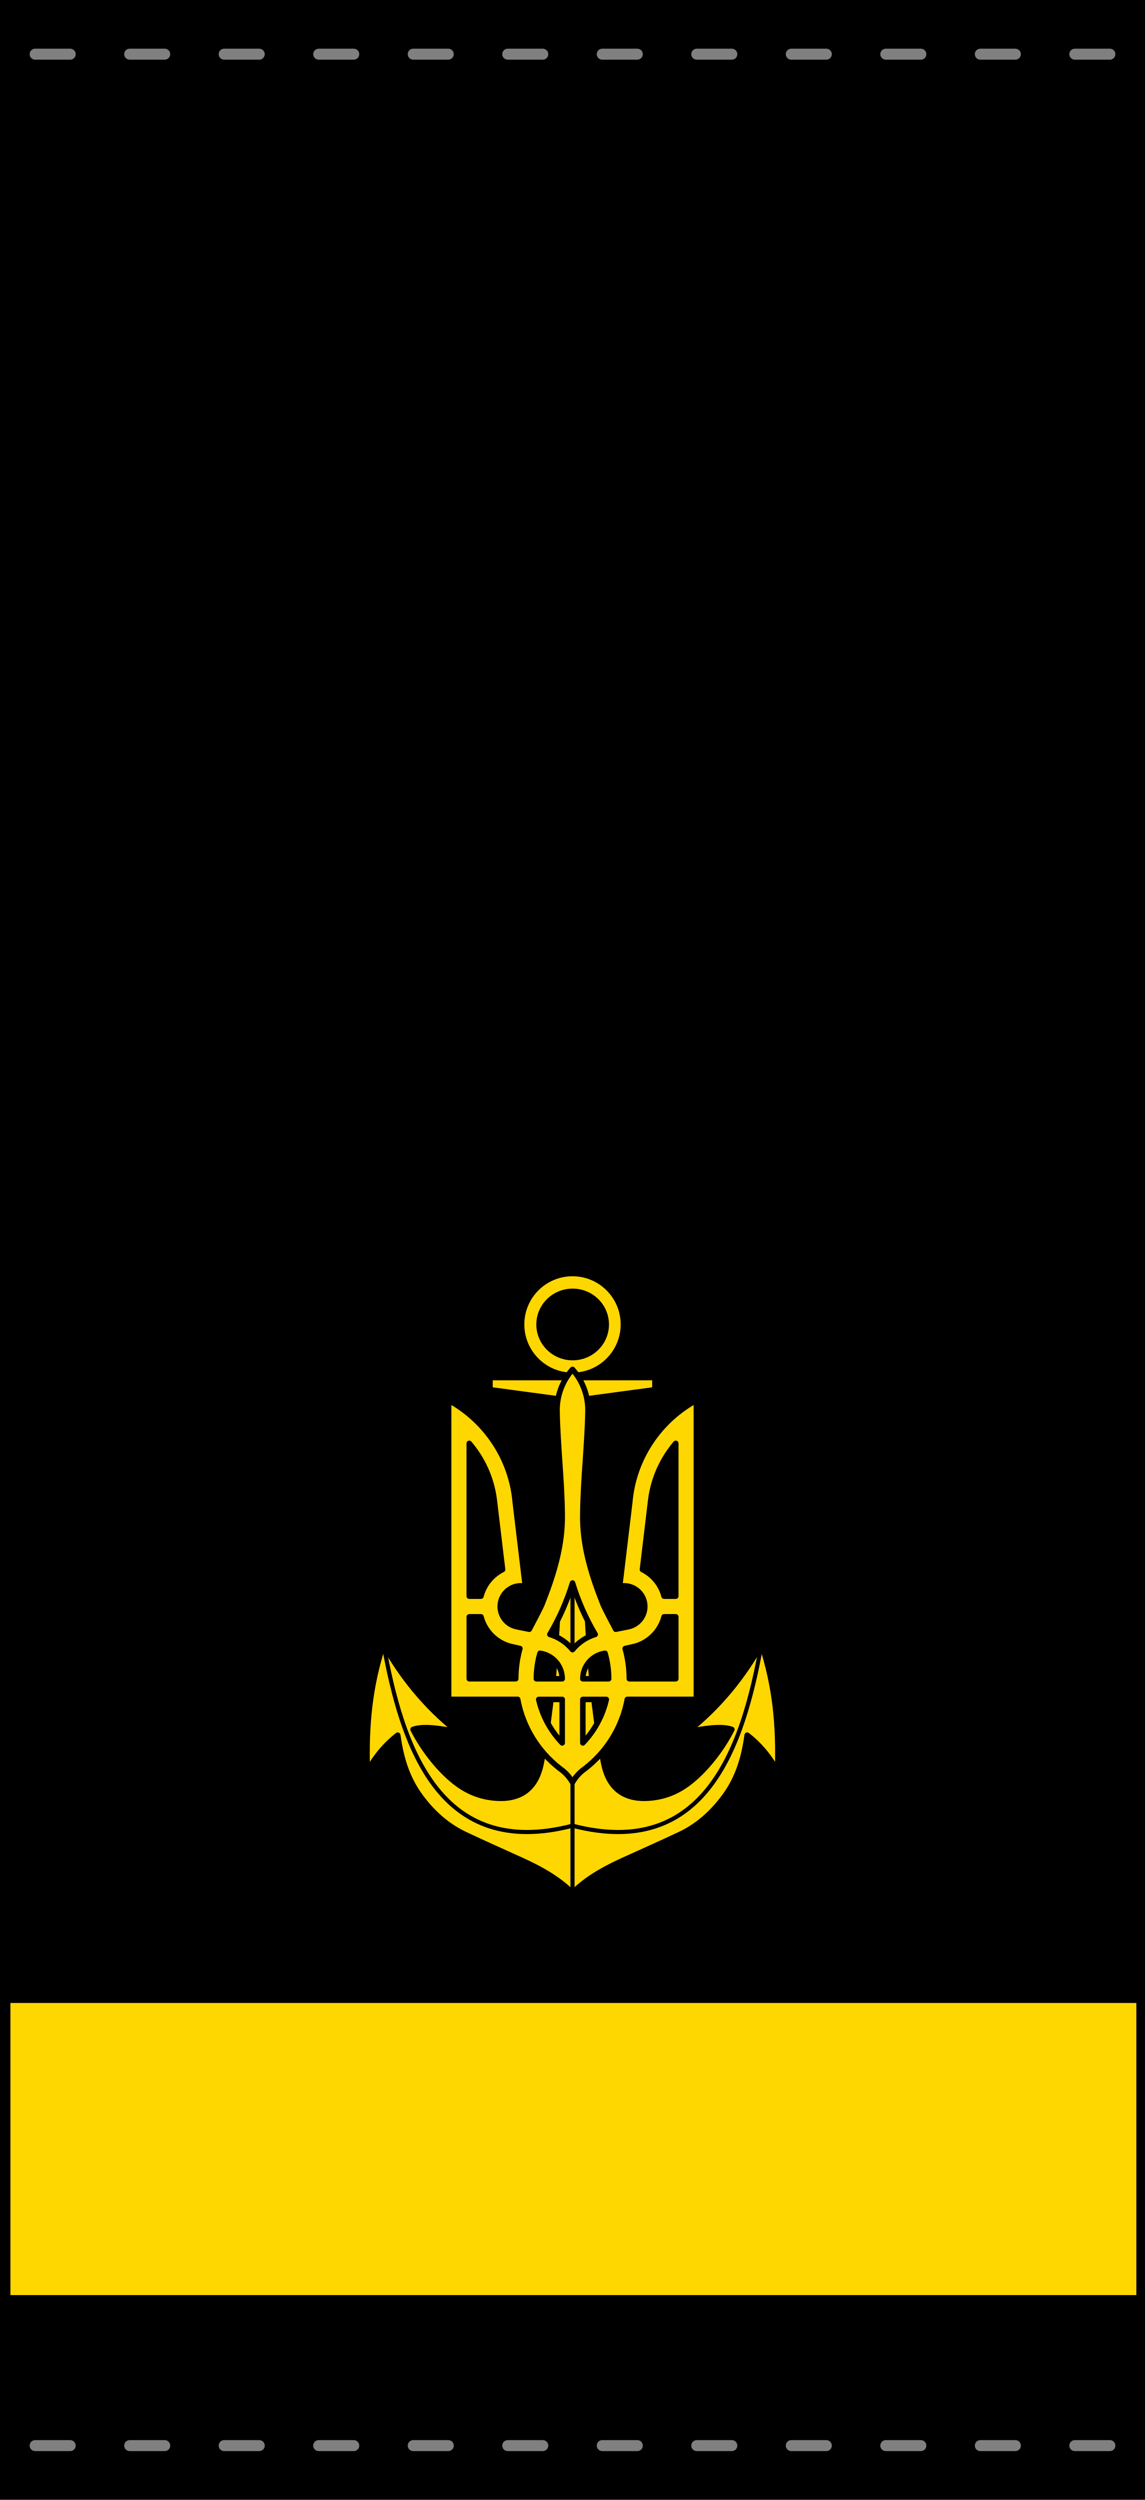 <?xml version="1.0" encoding="UTF-8" standalone="no"?>
<!-- Created with Inkscape (http://www.inkscape.org/) -->

<svg
   xmlns:dc="http://purl.org/dc/elements/1.1/"
   xmlns:cc="http://creativecommons.org/ns#"
   xmlns:rdf="http://www.w3.org/1999/02/22-rdf-syntax-ns#"
   xmlns:svg="http://www.w3.org/2000/svg"
   xmlns="http://www.w3.org/2000/svg"
   xmlns:sodipodi="http://sodipodi.sourceforge.net/DTD/sodipodi-0.dtd"
   xmlns:inkscape="http://www.inkscape.org/namespaces/inkscape"
   width="55mm"
   height="120mm"
   viewBox="0 0 55 120"
   version="1.1"
   id="svg13866"
   inkscape:version="0.92.3 (2405546, 2018-03-11)"
   sodipodi:docname="UANs shoulder mark 09.svg">
  <defs
     id="defs13860" />
  <sodipodi:namedview
     id="base"
     pagecolor="#ffffff"
     bordercolor="#666666"
     borderopacity="1.0"
     inkscape:pageopacity="0.0"
     inkscape:pageshadow="2"
     inkscape:zoom="1.4089062"
     inkscape:cx="103.9373"
     inkscape:cy="226.77214"
     inkscape:document-units="mm"
     inkscape:current-layer="layer1"
     showgrid="false"
     fit-margin-top="0"
     fit-margin-left="0"
     fit-margin-right="0"
     fit-margin-bottom="0"
     inkscape:window-width="1600"
     inkscape:window-height="838"
     inkscape:window-x="-8"
     inkscape:window-y="-8"
     inkscape:window-maximized="1" />
  <g
     inkscape:label="Layer 1"
     inkscape:groupmode="layer"
     id="layer1"
     transform="translate(-78.333,-88.833)">
    <g
       id="g118">
      <path
         style="fill:#000000;stroke-width:0.14"
         d="M 78.333,88.833 H 133.333 V 208.833 H 78.333 Z"
         id="path8979"
         inkscape:connector-curvature="0" />
      <path
         id="rect9009"
         transform="matrix(0.265,0,0,0.265,78.333,88.833)"
         d="M 1.889 362.834 L 1.889 415.748 L 205.982 415.748 L 205.982 362.834 L 1.889 362.834 z "
         style="fill:#ffd700;stroke:none;stroke-width:0.772" />
      <g
         inkscape:label="Layer 1"
         id="g9007"
         transform="translate(-2.422,19.633)">
        <g
           id="g9005">
          <path
             inkscape:connector-curvature="0"
             id="path8991"
             style="fill:#ffd700;fill-rule:evenodd;stroke:#000000;stroke-width:0.265;stroke-linecap:butt;stroke-linejoin:miter;stroke-dasharray:none"
             d="m 108.262,131.191 c 0.89,0 1.612,0.711 1.612,1.589 0,0.878 -0.722,1.589 -1.612,1.589 -0.89,0 -1.612,-0.711 -1.612,-1.589 0,-0.878 0.722,-1.589 1.612,-1.589 z m -0.007,4.032 c 1.351,0 2.446,-1.094 2.446,-2.445 0,-1.35 -1.095,-2.445 -2.446,-2.445 -1.351,0 -2.446,1.094 -2.446,2.445 0,1.35 1.095,2.445 2.446,2.445 z" />
          <path
             style="fill:#ffd700;stroke:#000000;stroke-width:0.265;stroke-linecap:round;stroke-linejoin:round;stroke-miterlimit:4;stroke-dasharray:none;stroke-opacity:1"
             d="m 112.215,135.328 v 0.585 l -3.447,0.463 c -0.021,3.894 0.028,7.792 0.279,11.682 0.127,1.978 0.348,3.989 0.711,5.794 0.264,1.312 1.124,1.832 2.466,1.632 0.664,-0.099 1.224,-0.378 1.711,-0.77 0.826,-0.663 1.55,-1.653 1.974,-2.494 -0.542,-0.193 -1.416,-0.015 -2.12,0.102 1.526,-1.214 2.667,-2.638 3.545,-4.206 0.659,2.025 0.843,3.851 0.774,6.155 -0.314,-0.653 -0.867,-1.322 -1.462,-1.775 -0.14,0.997 -0.4,2.021 -1.111,2.973 -0.554,0.741 -1.242,1.379 -2.125,1.794 -0.971,0.457 -1.868,0.854 -2.698,1.231 -0.914,0.415 -1.766,0.884 -2.459,1.574 -0.694,-0.69 -1.545,-1.159 -2.459,-1.574 -0.83,-0.377 -1.727,-0.774 -2.698,-1.231 -0.882,-0.415 -1.571,-1.053 -2.125,-1.794 -0.711,-0.952 -0.97,-1.976 -1.111,-2.973 -0.594,0.453 -1.148,1.122 -1.462,1.775 -0.069,-2.304 0.115,-4.13 0.774,-6.155 0.878,1.567 2.019,2.991 3.545,4.206 -0.704,-0.117 -1.577,-0.295 -2.12,-0.102 0.424,0.84 1.148,1.831 1.974,2.494 0.488,0.392 1.048,0.671 1.711,0.77 1.342,0.201 2.202,-0.32 2.466,-1.632 0.363,-1.805 0.584,-3.816 0.711,-5.794 0.251,-3.89 0.3,-7.788 0.279,-11.682 l -3.447,-0.463 v -0.585 z"
             id="path8993"
             inkscape:connector-curvature="0"
             sodipodi:nodetypes="cccsssscssscccccccccssscsssscccc" />
          <path
             style="opacity:1;vector-effect:none;fill:none;fill-opacity:1;stroke:#000000;stroke-width:0.198;stroke-linecap:round;stroke-linejoin:round;stroke-miterlimit:4;stroke-dasharray:none;stroke-dashoffset:0;stroke-opacity:1"
             d="m 117.335,148.115 c -0.881,4.923 -2.686,10.387 -9.08,8.726"
             id="path8995"
             inkscape:connector-curvature="0"
             sodipodi:nodetypes="cc" />
          <path
             sodipodi:nodetypes="cc"
             inkscape:connector-curvature="0"
             id="path8999"
             d="m 108.255,135.328 v 24.74"
             style="opacity:1;vector-effect:none;fill:none;fill-opacity:1;stroke:#000000;stroke-width:0.198;stroke-linecap:round;stroke-linejoin:round;stroke-miterlimit:4;stroke-dasharray:none;stroke-dashoffset:0;stroke-opacity:1" />
          <path
             style="display:inline;fill:#ffd700;fill-opacity:1;stroke:#000000;stroke-width:0.265;stroke-linecap:round;stroke-linejoin:round"
             id="path9001"
             d="m 108.255,134.937 c -0.462,0.524 -0.744,1.21 -0.744,1.963 0.027,1.654 0.23,3.304 0.248,4.957 0.036,1.541 -0.426,2.988 -0.988,4.399 -0.187,0.39 -0.39,0.772 -0.593,1.154 l -0.597,-0.12 c -0.537,-0.107 -0.886,-0.629 -0.779,-1.166 0.093,-0.47 0.507,-0.796 0.969,-0.798 l 0.217,0.021 -0.484,-4.043 c -0.158,-1.8 -1.088,-3.379 -2.456,-4.407 -0.235,-0.177 -0.484,-0.338 -0.744,-0.48 v 14.359 h 3.317 c 0.248,1.345 0.989,2.518 2.03,3.323 0.248,0.171 0.455,0.396 0.604,0.658 0.149,-0.262 0.357,-0.488 0.604,-0.658 1.041,-0.805 1.782,-1.977 2.03,-3.323 h 3.317 v -14.359 c -0.259,0.142 -0.509,0.304 -0.744,0.48 -1.369,1.027 -2.298,2.607 -2.456,4.407 l -0.484,4.043 0.217,-0.021 c 0.461,0.003 0.875,0.328 0.969,0.798 0.108,0.537 -0.242,1.058 -0.779,1.166 l -0.597,0.12 c -0.203,-0.382 -0.405,-0.764 -0.593,-1.154 -0.562,-1.412 -1.025,-2.859 -0.988,-4.399 0.017,-1.653 0.221,-3.303 0.248,-4.957 0,-0.753 -0.282,-1.439 -0.744,-1.963 z m -4.959,3.551 c 0.642,0.753 1.073,1.691 1.201,2.722 l 0.399,3.334 c -0.508,0.253 -0.893,0.717 -1.038,1.278 h -0.562 z m 9.919,0 v 7.334 h -0.562 c -0.145,-0.561 -0.53,-1.025 -1.038,-1.278 l 0.399,-3.334 c 0.128,-1.031 0.559,-1.969 1.201,-2.722 z m -4.959,6.703 c 0.266,0.871 0.633,1.698 1.089,2.467 -0.434,0.132 -0.811,0.388 -1.089,0.732 -0.278,-0.344 -0.655,-0.6 -1.089,-0.732 0.456,-0.769 0.822,-1.596 1.089,-2.467 z m -4.959,1.623 h 0.562 c 0.177,0.684 0.712,1.225 1.391,1.413 l 0.477,0.108 c -0.128,0.462 -0.198,0.949 -0.198,1.452 h -2.232 z m 9.357,0 h 0.562 v 2.974 h -2.232 c 0,-0.503 -0.07,-0.99 -0.198,-1.452 l 0.477,-0.108 c 0.679,-0.189 1.214,-0.729 1.391,-1.413 z m -5.959,1.75 c 0.602,0.085 1.065,0.599 1.065,1.224 h -1.24 c 0,-0.425 0.063,-0.834 0.174,-1.224 z m 3.123,0 c 0.111,0.389 0.174,0.799 0.174,1.224 h -1.24 c 0,-0.625 0.464,-1.139 1.066,-1.224 z m -3.185,2.215 h 1.127 v 2.087 c -0.547,-0.572 -0.945,-1.29 -1.127,-2.087 z m 2.119,0 h 1.127 c -0.183,0.798 -0.58,1.516 -1.127,2.087 z"
             inkscape:connector-curvature="0" />
          <path
             sodipodi:nodetypes="cc"
             inkscape:connector-curvature="0"
             id="path9003"
             d="m 99.176,148.115 c 0.881,4.923 2.686,10.387 9.08,8.726"
             style="opacity:1;vector-effect:none;fill:none;fill-opacity:1;stroke:#000000;stroke-width:0.198;stroke-linecap:round;stroke-linejoin:round;stroke-miterlimit:4;stroke-dasharray:none;stroke-dashoffset:0;stroke-opacity:1" />
        </g>
      </g>
      <g
         id="g11941"
         transform="translate(226.198,294.496)">
        <path
           inkscape:connector-curvature="0"
           id="path11893"
           d="m -132.556,-88.528 h 1.684 c 0.146,0 0.264,0.118 0.264,0.264 0,0.146 -0.118,0.264 -0.264,0.264 h -1.684 c -0.146,0 -0.264,-0.118 -0.264,-0.264 0,-0.146 0.118,-0.264 0.264,-0.264 z"
           style="opacity:1;fill:#808080;fill-opacity:1;stroke:none;stroke-width:0.564;stroke-linecap:butt;stroke-linejoin:miter;stroke-miterlimit:4;stroke-dasharray:none;stroke-opacity:1" />
        <path
           inkscape:connector-curvature="0"
           style="opacity:1;fill:#808080;fill-opacity:1;stroke:none;stroke-width:0.564;stroke-linecap:butt;stroke-linejoin:miter;stroke-miterlimit:4;stroke-dasharray:none;stroke-opacity:1"
           d="m -137.096,-88.528 h 1.684 c 0.146,0 0.264,0.118 0.264,0.264 0,0.146 -0.118,0.264 -0.264,0.264 h -1.684 c -0.146,0 -0.264,-0.118 -0.264,-0.264 0,-0.146 0.118,-0.264 0.264,-0.264 z"
           id="path11895" />
        <path
           id="path11897"
           d="m -141.636,-88.528 h 1.684 c 0.146,0 0.264,0.118 0.264,0.264 0,0.146 -0.118,0.264 -0.264,0.264 h -1.684 c -0.146,0 -0.264,-0.118 -0.264,-0.264 0,-0.146 0.118,-0.264 0.264,-0.264 z"
           style="opacity:1;fill:#808080;fill-opacity:1;stroke:none;stroke-width:0.564;stroke-linecap:butt;stroke-linejoin:miter;stroke-miterlimit:4;stroke-dasharray:none;stroke-opacity:1"
           inkscape:connector-curvature="0" />
        <path
           inkscape:connector-curvature="0"
           style="opacity:1;fill:#808080;fill-opacity:1;stroke:none;stroke-width:0.564;stroke-linecap:butt;stroke-linejoin:miter;stroke-miterlimit:4;stroke-dasharray:none;stroke-opacity:1"
           d="m -128.016,-88.528 h 1.684 c 0.146,0 0.264,0.118 0.264,0.264 0,0.146 -0.118,0.264 -0.264,0.264 h -1.684 c -0.146,0 -0.264,-0.118 -0.264,-0.264 0,-0.146 0.118,-0.264 0.264,-0.264 z"
           id="path11899" />
        <path
           id="path11901"
           d="m -123.476,-88.528 h 1.684 c 0.146,0 0.264,0.118 0.264,0.264 0,0.146 -0.118,0.264 -0.264,0.264 h -1.684 c -0.146,0 -0.264,-0.118 -0.264,-0.264 0,-0.146 0.118,-0.264 0.264,-0.264 z"
           style="opacity:1;fill:#808080;fill-opacity:1;stroke:none;stroke-width:0.564;stroke-linecap:butt;stroke-linejoin:miter;stroke-miterlimit:4;stroke-dasharray:none;stroke-opacity:1"
           inkscape:connector-curvature="0" />
        <path
           inkscape:connector-curvature="0"
           style="opacity:1;fill:#808080;fill-opacity:1;stroke:none;stroke-width:0.564;stroke-linecap:butt;stroke-linejoin:miter;stroke-miterlimit:4;stroke-dasharray:none;stroke-opacity:1"
           d="m -118.936,-88.528 h 1.684 c 0.146,0 0.264,0.118 0.264,0.264 0,0.146 -0.118,0.264 -0.264,0.264 h -1.684 c -0.146,0 -0.264,-0.118 -0.264,-0.264 0,-0.146 0.118,-0.264 0.264,-0.264 z"
           id="path11903" />
        <path
           id="path11905"
           d="m -114.396,-88.528 h 1.684 c 0.146,0 0.264,0.118 0.264,0.264 0,0.146 -0.118,0.264 -0.264,0.264 h -1.684 c -0.146,0 -0.264,-0.118 -0.264,-0.264 0,-0.146 0.118,-0.264 0.264,-0.264 z"
           style="opacity:1;fill:#808080;fill-opacity:1;stroke:none;stroke-width:0.564;stroke-linecap:butt;stroke-linejoin:miter;stroke-miterlimit:4;stroke-dasharray:none;stroke-opacity:1"
           inkscape:connector-curvature="0" />
        <path
           inkscape:connector-curvature="0"
           style="opacity:1;fill:#808080;fill-opacity:1;stroke:none;stroke-width:0.564;stroke-linecap:butt;stroke-linejoin:miter;stroke-miterlimit:4;stroke-dasharray:none;stroke-opacity:1"
           d="m -109.856,-88.528 h 1.684 c 0.146,0 0.264,0.118 0.264,0.264 0,0.146 -0.118,0.264 -0.264,0.264 h -1.684 c -0.146,0 -0.264,-0.118 -0.264,-0.264 0,-0.146 0.118,-0.264 0.264,-0.264 z"
           id="path11907" />
        <path
           id="path11909"
           d="m -105.316,-88.528 h 1.684 c 0.146,0 0.264,0.118 0.264,0.264 0,0.146 -0.118,0.264 -0.264,0.264 h -1.684 c -0.146,0 -0.264,-0.118 -0.264,-0.264 0,-0.146 0.118,-0.264 0.264,-0.264 z"
           style="opacity:1;fill:#808080;fill-opacity:1;stroke:none;stroke-width:0.564;stroke-linecap:butt;stroke-linejoin:miter;stroke-miterlimit:4;stroke-dasharray:none;stroke-opacity:1"
           inkscape:connector-curvature="0" />
        <path
           inkscape:connector-curvature="0"
           style="opacity:1;fill:#808080;fill-opacity:1;stroke:none;stroke-width:0.564;stroke-linecap:butt;stroke-linejoin:miter;stroke-miterlimit:4;stroke-dasharray:none;stroke-opacity:1"
           d="m -100.776,-88.528 h 1.684 c 0.146,0 0.264,0.118 0.264,0.264 0,0.146 -0.118,0.264 -0.264,0.264 h -1.684 c -0.146,0 -0.264,-0.118 -0.264,-0.264 0,-0.146 0.118,-0.264 0.264,-0.264 z"
           id="path11911" />
        <path
           inkscape:connector-curvature="0"
           style="opacity:1;fill:#808080;fill-opacity:1;stroke:none;stroke-width:0.564;stroke-linecap:butt;stroke-linejoin:miter;stroke-miterlimit:4;stroke-dasharray:none;stroke-opacity:1"
           d="m -146.177,-88.528 h 1.684 c 0.146,0 0.264,0.118 0.264,0.264 0,0.146 -0.118,0.264 -0.264,0.264 h -1.684 c -0.146,0 -0.264,-0.118 -0.264,-0.264 0,-0.146 0.118,-0.264 0.264,-0.264 z"
           id="path11913" />
        <path
           id="path11915"
           d="m -96.236,-88.528 h 1.684 c 0.146,0 0.264,0.118 0.264,0.264 0,0.146 -0.118,0.264 -0.264,0.264 h -1.684 c -0.146,0 -0.264,-0.118 -0.264,-0.264 0,-0.146 0.118,-0.264 0.264,-0.264 z"
           style="opacity:1;fill:#808080;fill-opacity:1;stroke:none;stroke-width:0.564;stroke-linecap:butt;stroke-linejoin:miter;stroke-miterlimit:4;stroke-dasharray:none;stroke-opacity:1"
           inkscape:connector-curvature="0" />
        <path
           style="opacity:1;fill:#808080;fill-opacity:1;stroke:none;stroke-width:0.564;stroke-linecap:butt;stroke-linejoin:miter;stroke-miterlimit:4;stroke-dasharray:none;stroke-opacity:1"
           d="m -132.556,-203.326 h 1.684 c 0.146,0 0.264,0.118 0.264,0.264 0,0.146 -0.118,0.264 -0.264,0.264 h -1.684 c -0.146,0 -0.264,-0.118 -0.264,-0.264 0,-0.146 0.118,-0.264 0.264,-0.264 z"
           id="path11917"
           inkscape:connector-curvature="0" />
        <path
           id="path11919"
           d="m -137.096,-203.326 h 1.684 c 0.146,0 0.264,0.118 0.264,0.264 0,0.146 -0.118,0.264 -0.264,0.264 h -1.684 c -0.146,0 -0.264,-0.118 -0.264,-0.264 0,-0.146 0.118,-0.264 0.264,-0.264 z"
           style="opacity:1;fill:#808080;fill-opacity:1;stroke:none;stroke-width:0.564;stroke-linecap:butt;stroke-linejoin:miter;stroke-miterlimit:4;stroke-dasharray:none;stroke-opacity:1"
           inkscape:connector-curvature="0" />
        <path
           inkscape:connector-curvature="0"
           style="opacity:1;fill:#808080;fill-opacity:1;stroke:none;stroke-width:0.564;stroke-linecap:butt;stroke-linejoin:miter;stroke-miterlimit:4;stroke-dasharray:none;stroke-opacity:1"
           d="m -141.636,-203.326 h 1.684 c 0.146,0 0.264,0.118 0.264,0.264 0,0.146 -0.118,0.264 -0.264,0.264 h -1.684 c -0.146,0 -0.264,-0.118 -0.264,-0.264 0,-0.146 0.118,-0.264 0.264,-0.264 z"
           id="path11921" />
        <path
           id="path11923"
           d="m -128.016,-203.326 h 1.684 c 0.146,0 0.264,0.118 0.264,0.264 0,0.146 -0.118,0.264 -0.264,0.264 h -1.684 c -0.146,0 -0.264,-0.118 -0.264,-0.264 0,-0.146 0.118,-0.264 0.264,-0.264 z"
           style="opacity:1;fill:#808080;fill-opacity:1;stroke:none;stroke-width:0.564;stroke-linecap:butt;stroke-linejoin:miter;stroke-miterlimit:4;stroke-dasharray:none;stroke-opacity:1"
           inkscape:connector-curvature="0" />
        <path
           inkscape:connector-curvature="0"
           style="opacity:1;fill:#808080;fill-opacity:1;stroke:none;stroke-width:0.564;stroke-linecap:butt;stroke-linejoin:miter;stroke-miterlimit:4;stroke-dasharray:none;stroke-opacity:1"
           d="m -123.476,-203.326 h 1.684 c 0.146,0 0.264,0.118 0.264,0.264 0,0.146 -0.118,0.264 -0.264,0.264 h -1.684 c -0.146,0 -0.264,-0.118 -0.264,-0.264 0,-0.146 0.118,-0.264 0.264,-0.264 z"
           id="path11925" />
        <path
           id="path11927"
           d="m -118.936,-203.326 h 1.684 c 0.146,0 0.264,0.118 0.264,0.264 0,0.146 -0.118,0.264 -0.264,0.264 h -1.684 c -0.146,0 -0.264,-0.118 -0.264,-0.264 0,-0.146 0.118,-0.264 0.264,-0.264 z"
           style="opacity:1;fill:#808080;fill-opacity:1;stroke:none;stroke-width:0.564;stroke-linecap:butt;stroke-linejoin:miter;stroke-miterlimit:4;stroke-dasharray:none;stroke-opacity:1"
           inkscape:connector-curvature="0" />
        <path
           inkscape:connector-curvature="0"
           style="opacity:1;fill:#808080;fill-opacity:1;stroke:none;stroke-width:0.564;stroke-linecap:butt;stroke-linejoin:miter;stroke-miterlimit:4;stroke-dasharray:none;stroke-opacity:1"
           d="m -114.396,-203.326 h 1.684 c 0.146,0 0.264,0.118 0.264,0.264 0,0.146 -0.118,0.264 -0.264,0.264 h -1.684 c -0.146,0 -0.264,-0.118 -0.264,-0.264 0,-0.146 0.118,-0.264 0.264,-0.264 z"
           id="path11929" />
        <path
           id="path11931"
           d="m -109.856,-203.326 h 1.684 c 0.146,0 0.264,0.118 0.264,0.264 0,0.146 -0.118,0.264 -0.264,0.264 h -1.684 c -0.146,0 -0.264,-0.118 -0.264,-0.264 0,-0.146 0.118,-0.264 0.264,-0.264 z"
           style="opacity:1;fill:#808080;fill-opacity:1;stroke:none;stroke-width:0.564;stroke-linecap:butt;stroke-linejoin:miter;stroke-miterlimit:4;stroke-dasharray:none;stroke-opacity:1"
           inkscape:connector-curvature="0" />
        <path
           inkscape:connector-curvature="0"
           style="opacity:1;fill:#808080;fill-opacity:1;stroke:none;stroke-width:0.564;stroke-linecap:butt;stroke-linejoin:miter;stroke-miterlimit:4;stroke-dasharray:none;stroke-opacity:1"
           d="m -105.316,-203.326 h 1.684 c 0.146,0 0.264,0.118 0.264,0.264 0,0.146 -0.118,0.264 -0.264,0.264 h -1.684 c -0.146,0 -0.264,-0.118 -0.264,-0.264 0,-0.146 0.118,-0.264 0.264,-0.264 z"
           id="path11933" />
        <path
           id="path11935"
           d="m -100.776,-203.326 h 1.684 c 0.146,0 0.264,0.118 0.264,0.264 0,0.146 -0.118,0.264 -0.264,0.264 h -1.684 c -0.146,0 -0.264,-0.118 -0.264,-0.264 0,-0.146 0.118,-0.264 0.264,-0.264 z"
           style="opacity:1;fill:#808080;fill-opacity:1;stroke:none;stroke-width:0.564;stroke-linecap:butt;stroke-linejoin:miter;stroke-miterlimit:4;stroke-dasharray:none;stroke-opacity:1"
           inkscape:connector-curvature="0" />
        <path
           id="path11937"
           d="m -146.177,-203.326 h 1.684 c 0.146,0 0.264,0.118 0.264,0.264 0,0.146 -0.118,0.264 -0.264,0.264 h -1.684 c -0.146,0 -0.264,-0.118 -0.264,-0.264 0,-0.146 0.118,-0.264 0.264,-0.264 z"
           style="opacity:1;fill:#808080;fill-opacity:1;stroke:none;stroke-width:0.564;stroke-linecap:butt;stroke-linejoin:miter;stroke-miterlimit:4;stroke-dasharray:none;stroke-opacity:1"
           inkscape:connector-curvature="0" />
        <path
           inkscape:connector-curvature="0"
           style="opacity:1;fill:#808080;fill-opacity:1;stroke:none;stroke-width:0.564;stroke-linecap:butt;stroke-linejoin:miter;stroke-miterlimit:4;stroke-dasharray:none;stroke-opacity:1"
           d="m -96.236,-203.326 h 1.684 c 0.146,0 0.264,0.118 0.264,0.264 0,0.146 -0.118,0.264 -0.264,0.264 h -1.684 c -0.146,0 -0.264,-0.118 -0.264,-0.264 0,-0.146 0.118,-0.264 0.264,-0.264 z"
           id="path11939" />
      </g>
    </g>
  </g>
</svg>
